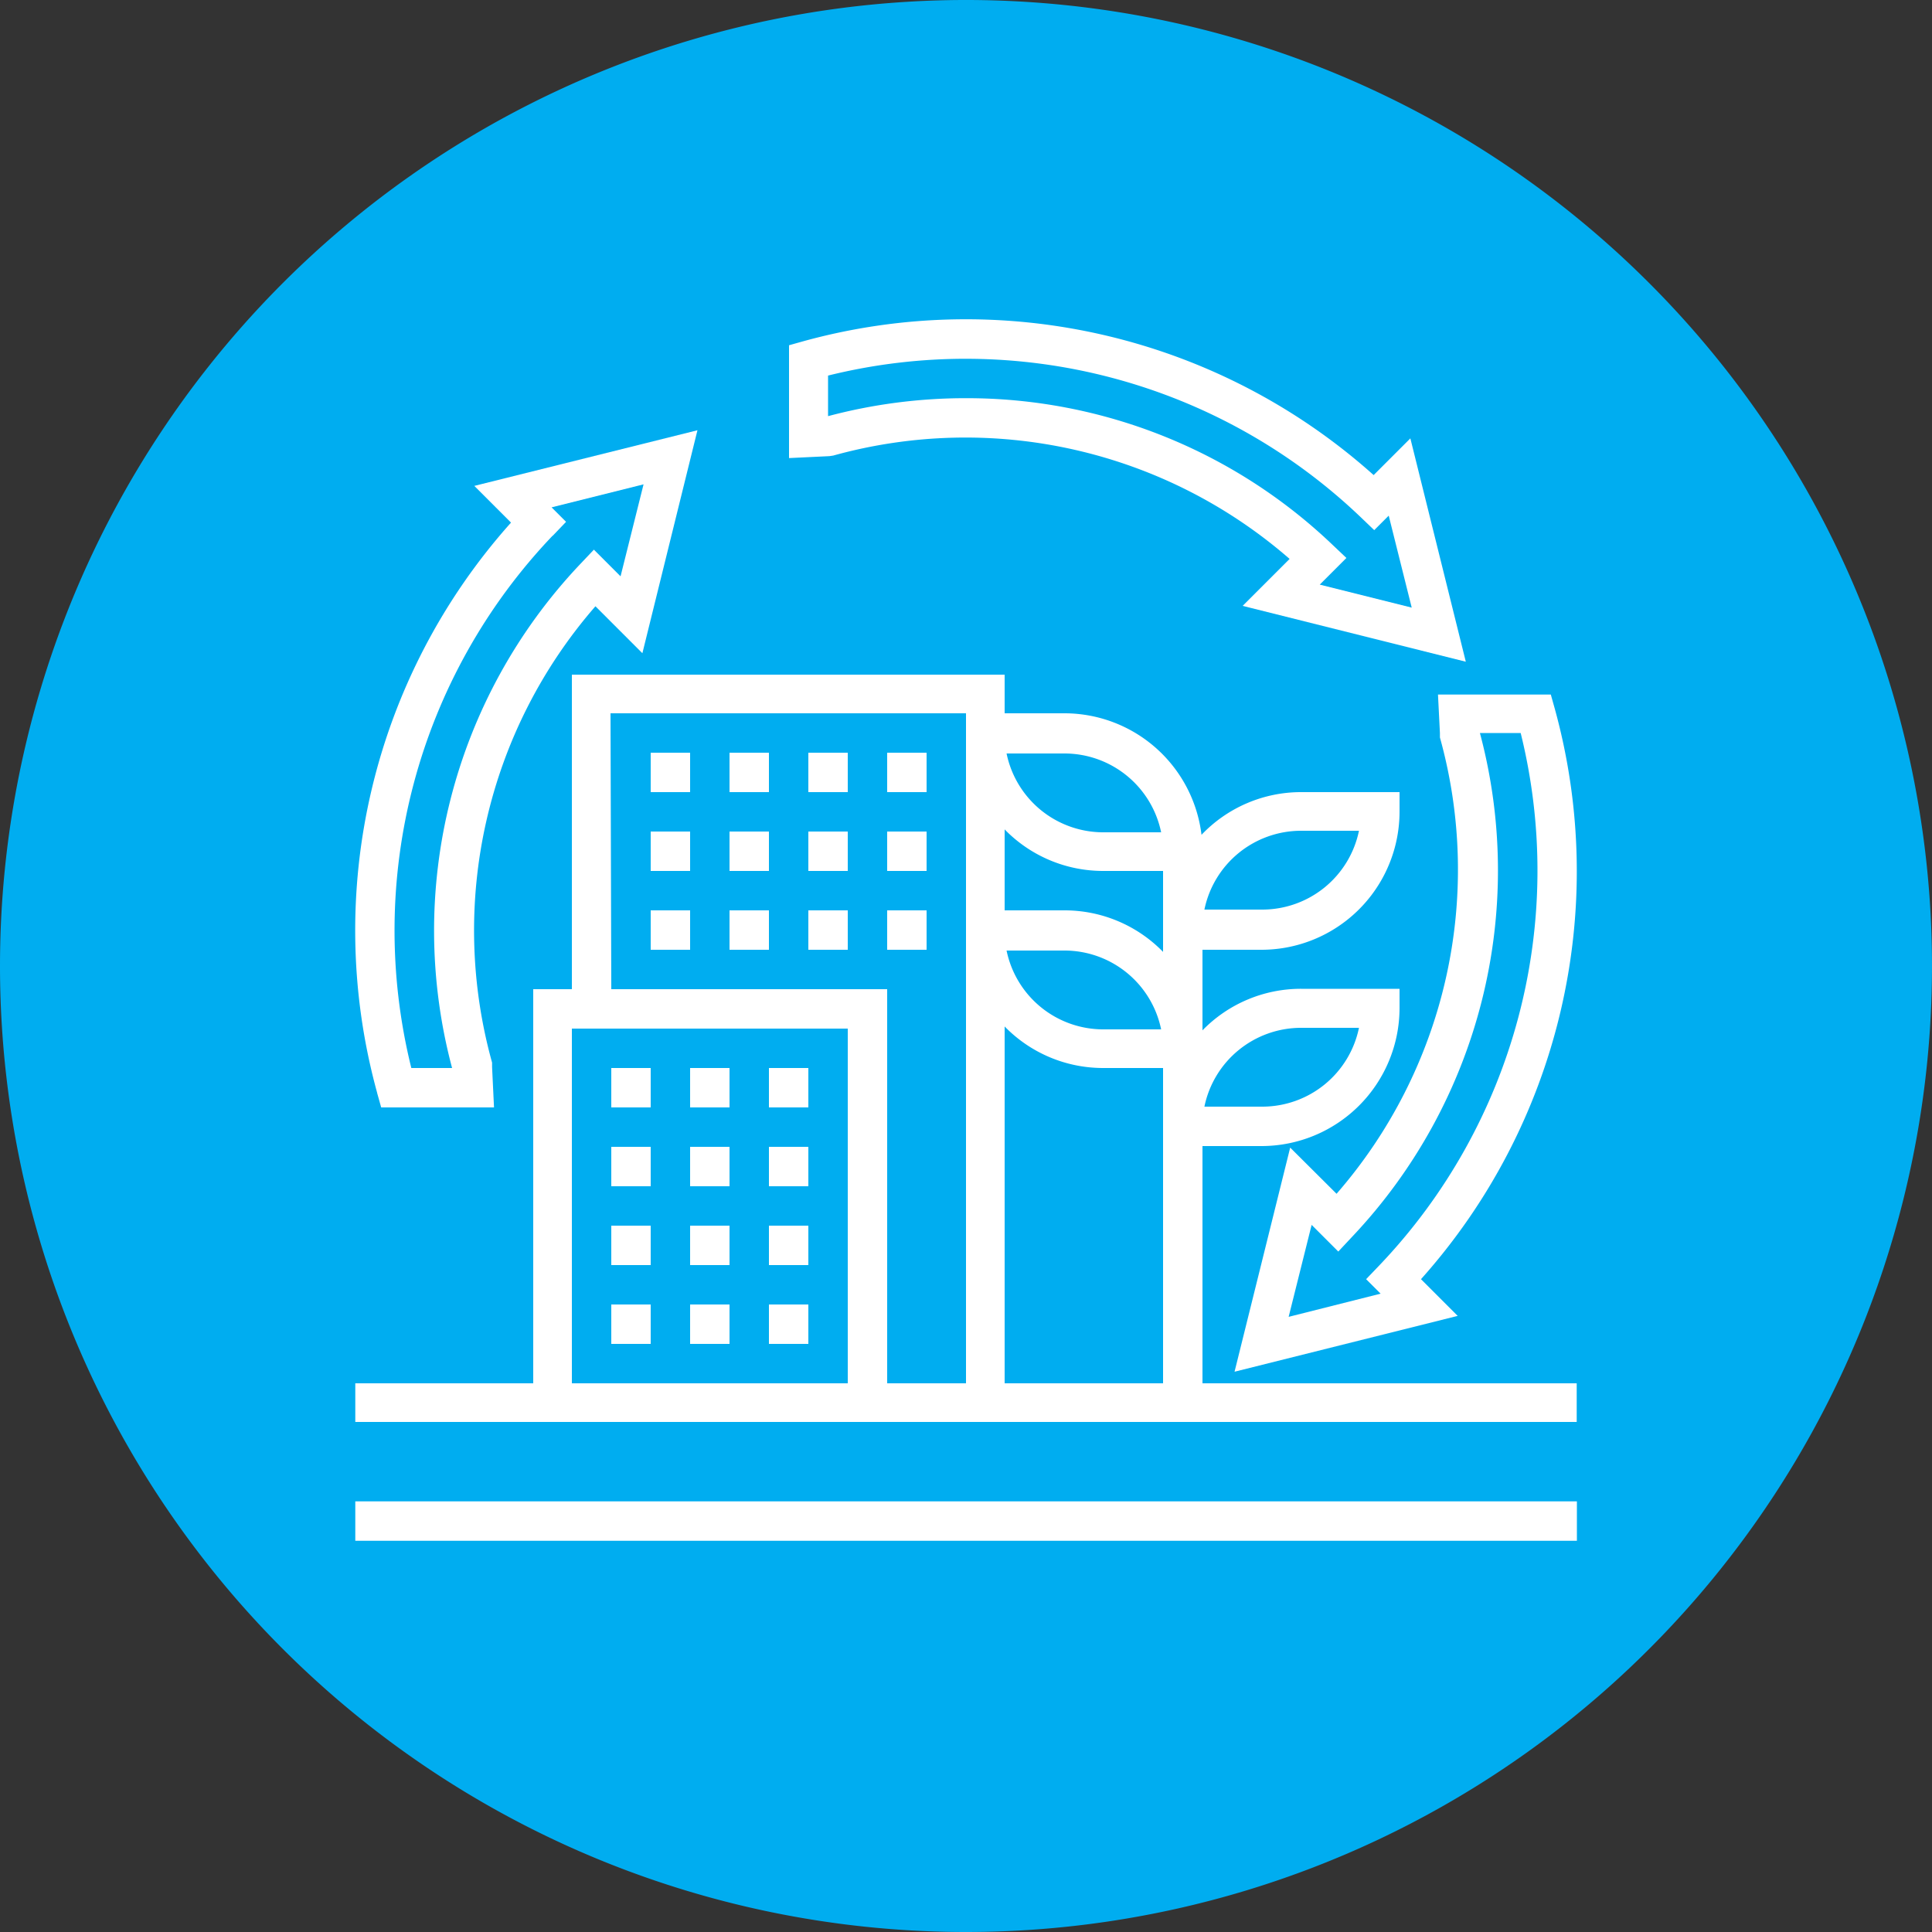 <?xml version="1.0" encoding="UTF-8"?> <svg xmlns="http://www.w3.org/2000/svg" viewBox="0 0 100 100"><rect x="0" y="0" width="100" height="100" fill="#333333" stroke="none"/><defs><style>.cls-1{fill:#00adf0;}.cls-2{fill:#fff;}</style></defs><title>sustainable icon</title><g id="Layer_2" data-name="Layer 2"><g id="Layer_1-2" data-name="Layer 1"><path class="cls-1" d="M50,100A50,50,0,1,0,0,50a50,50,0,0,0,50,50"></path><rect class="cls-2" x="18.39" y="77.71" width="63.23" height="2.04"></rect><path class="cls-2" d="M42.86,19.44a29.6,29.6,0,0,1,27.55,7.31l.72.69.75-.75,1.19,4.76-4.76-1.19,1.38-1.38-.76-.72A27.41,27.41,0,0,0,50,20.61a27.69,27.69,0,0,0-7.14.93Zm.27,4.14a25.55,25.55,0,0,1,23.62,5.35l-2.43,2.43,11.55,2.89L73,22.69l-1.9,1.9a31.66,31.66,0,0,0-29.51-6.93l-.75.21v5.84l2.09-.1Z"></path><path class="cls-2" d="M28.61,27.73l.69-.72-.75-.75,4.76-1.19-1.19,4.76-1.38-1.38-.72.76A27.58,27.58,0,0,0,23.4,55.28H21.29a29.61,29.61,0,0,1,7.31-27.55M19.52,56.57l.21.75h5.84l-.1-2.09,0-.23a25.55,25.55,0,0,1,5.35-23.62l2.43,2.43L36.1,22.27,24.55,25.15l1.9,1.9a31.66,31.66,0,0,0-6.93,29.51"></path><path class="cls-2" d="M78.71,37.94a29.6,29.6,0,0,1-7.31,27.55l-.69.72.75.75L66.7,68.16l1.19-4.76,1.38,1.38L70,64A27.58,27.58,0,0,0,76.6,37.94Zm-4.18,0,0,.23a25.54,25.54,0,0,1-5.35,23.62L66.78,59.4,63.9,71l11.55-2.89-1.9-1.9a31.66,31.66,0,0,0,6.93-29.51l-.21-.75H74.43Z"></path><rect class="cls-2" x="39.8" y="55.28" width="2.04" height="2.04"></rect><rect class="cls-2" x="31.64" y="55.28" width="2.04" height="2.04"></rect><rect class="cls-2" x="35.72" y="55.28" width="2.04" height="2.04"></rect><rect class="cls-2" x="35.72" y="59.36" width="2.04" height="2.04"></rect><rect class="cls-2" x="31.64" y="59.36" width="2.04" height="2.04"></rect><rect class="cls-2" x="39.8" y="59.36" width="2.04" height="2.04"></rect><rect class="cls-2" x="35.72" y="63.44" width="2.04" height="2.04"></rect><rect class="cls-2" x="39.8" y="63.44" width="2.04" height="2.04"></rect><rect class="cls-2" x="31.64" y="63.44" width="2.04" height="2.04"></rect><rect class="cls-2" x="31.64" y="67.52" width="2.04" height="2.04"></rect><rect class="cls-2" x="39.8" y="67.52" width="2.04" height="2.04"></rect><rect class="cls-2" x="35.72" y="67.52" width="2.04" height="2.04"></rect><rect class="cls-2" x="33.68" y="47.12" width="2.04" height="2.04"></rect><rect class="cls-2" x="41.84" y="47.12" width="2.04" height="2.04"></rect><rect class="cls-2" x="37.76" y="47.12" width="2.04" height="2.04"></rect><rect class="cls-2" x="45.92" y="47.12" width="2.04" height="2.04"></rect><rect class="cls-2" x="41.84" y="43.04" width="2.04" height="2.04"></rect><rect class="cls-2" x="45.92" y="43.04" width="2.04" height="2.04"></rect><rect class="cls-2" x="37.76" y="43.04" width="2.04" height="2.04"></rect><rect class="cls-2" x="33.68" y="43.04" width="2.04" height="2.04"></rect><rect class="cls-2" x="33.68" y="38.96" width="2.04" height="2.04"></rect><rect class="cls-2" x="41.84" y="38.96" width="2.04" height="2.04"></rect><rect class="cls-2" x="37.76" y="38.96" width="2.04" height="2.04"></rect><rect class="cls-2" x="45.92" y="38.96" width="2.04" height="2.04"></rect><path class="cls-2" d="M29.6,53.24H43.88V71.6H29.6Zm2-16.32H50V71.6H45.92V51.2H31.64Zm25.49,8.16H60.2v4.19a7.11,7.11,0,0,0-5.1-2.15H52V42.93a7.11,7.11,0,0,0,5.1,2.15M55.1,39a5.11,5.11,0,0,1,5,4.08h-3a5.11,5.11,0,0,1-5-4.08Zm-3,10.2h3a5.11,5.11,0,0,1,5,4.08h-3a5.11,5.11,0,0,1-5-4.08M60.2,71.6H52V53.13a7.11,7.11,0,0,0,5.1,2.15H60.2V71.6ZM67.34,43h3a5.11,5.11,0,0,1-5,4.08h-3a5.11,5.11,0,0,1,5-4.08m0,10.2h3a5.11,5.11,0,0,1-5,4.08h-3a5.11,5.11,0,0,1,5-4.08m-5.1,6.12H65.3a7.15,7.15,0,0,0,7.14-7.14v-1h-5.1a7.11,7.11,0,0,0-5.1,2.15V49.16H65.3A7.15,7.15,0,0,0,72.44,42V41h-5.1a7.11,7.11,0,0,0-5.15,2.21,7.15,7.15,0,0,0-7.08-6.29H52v-2H29.6V51.2h-2V71.6H18.39v2H81.61v-2H62.24Z"></path></g></g></svg> 